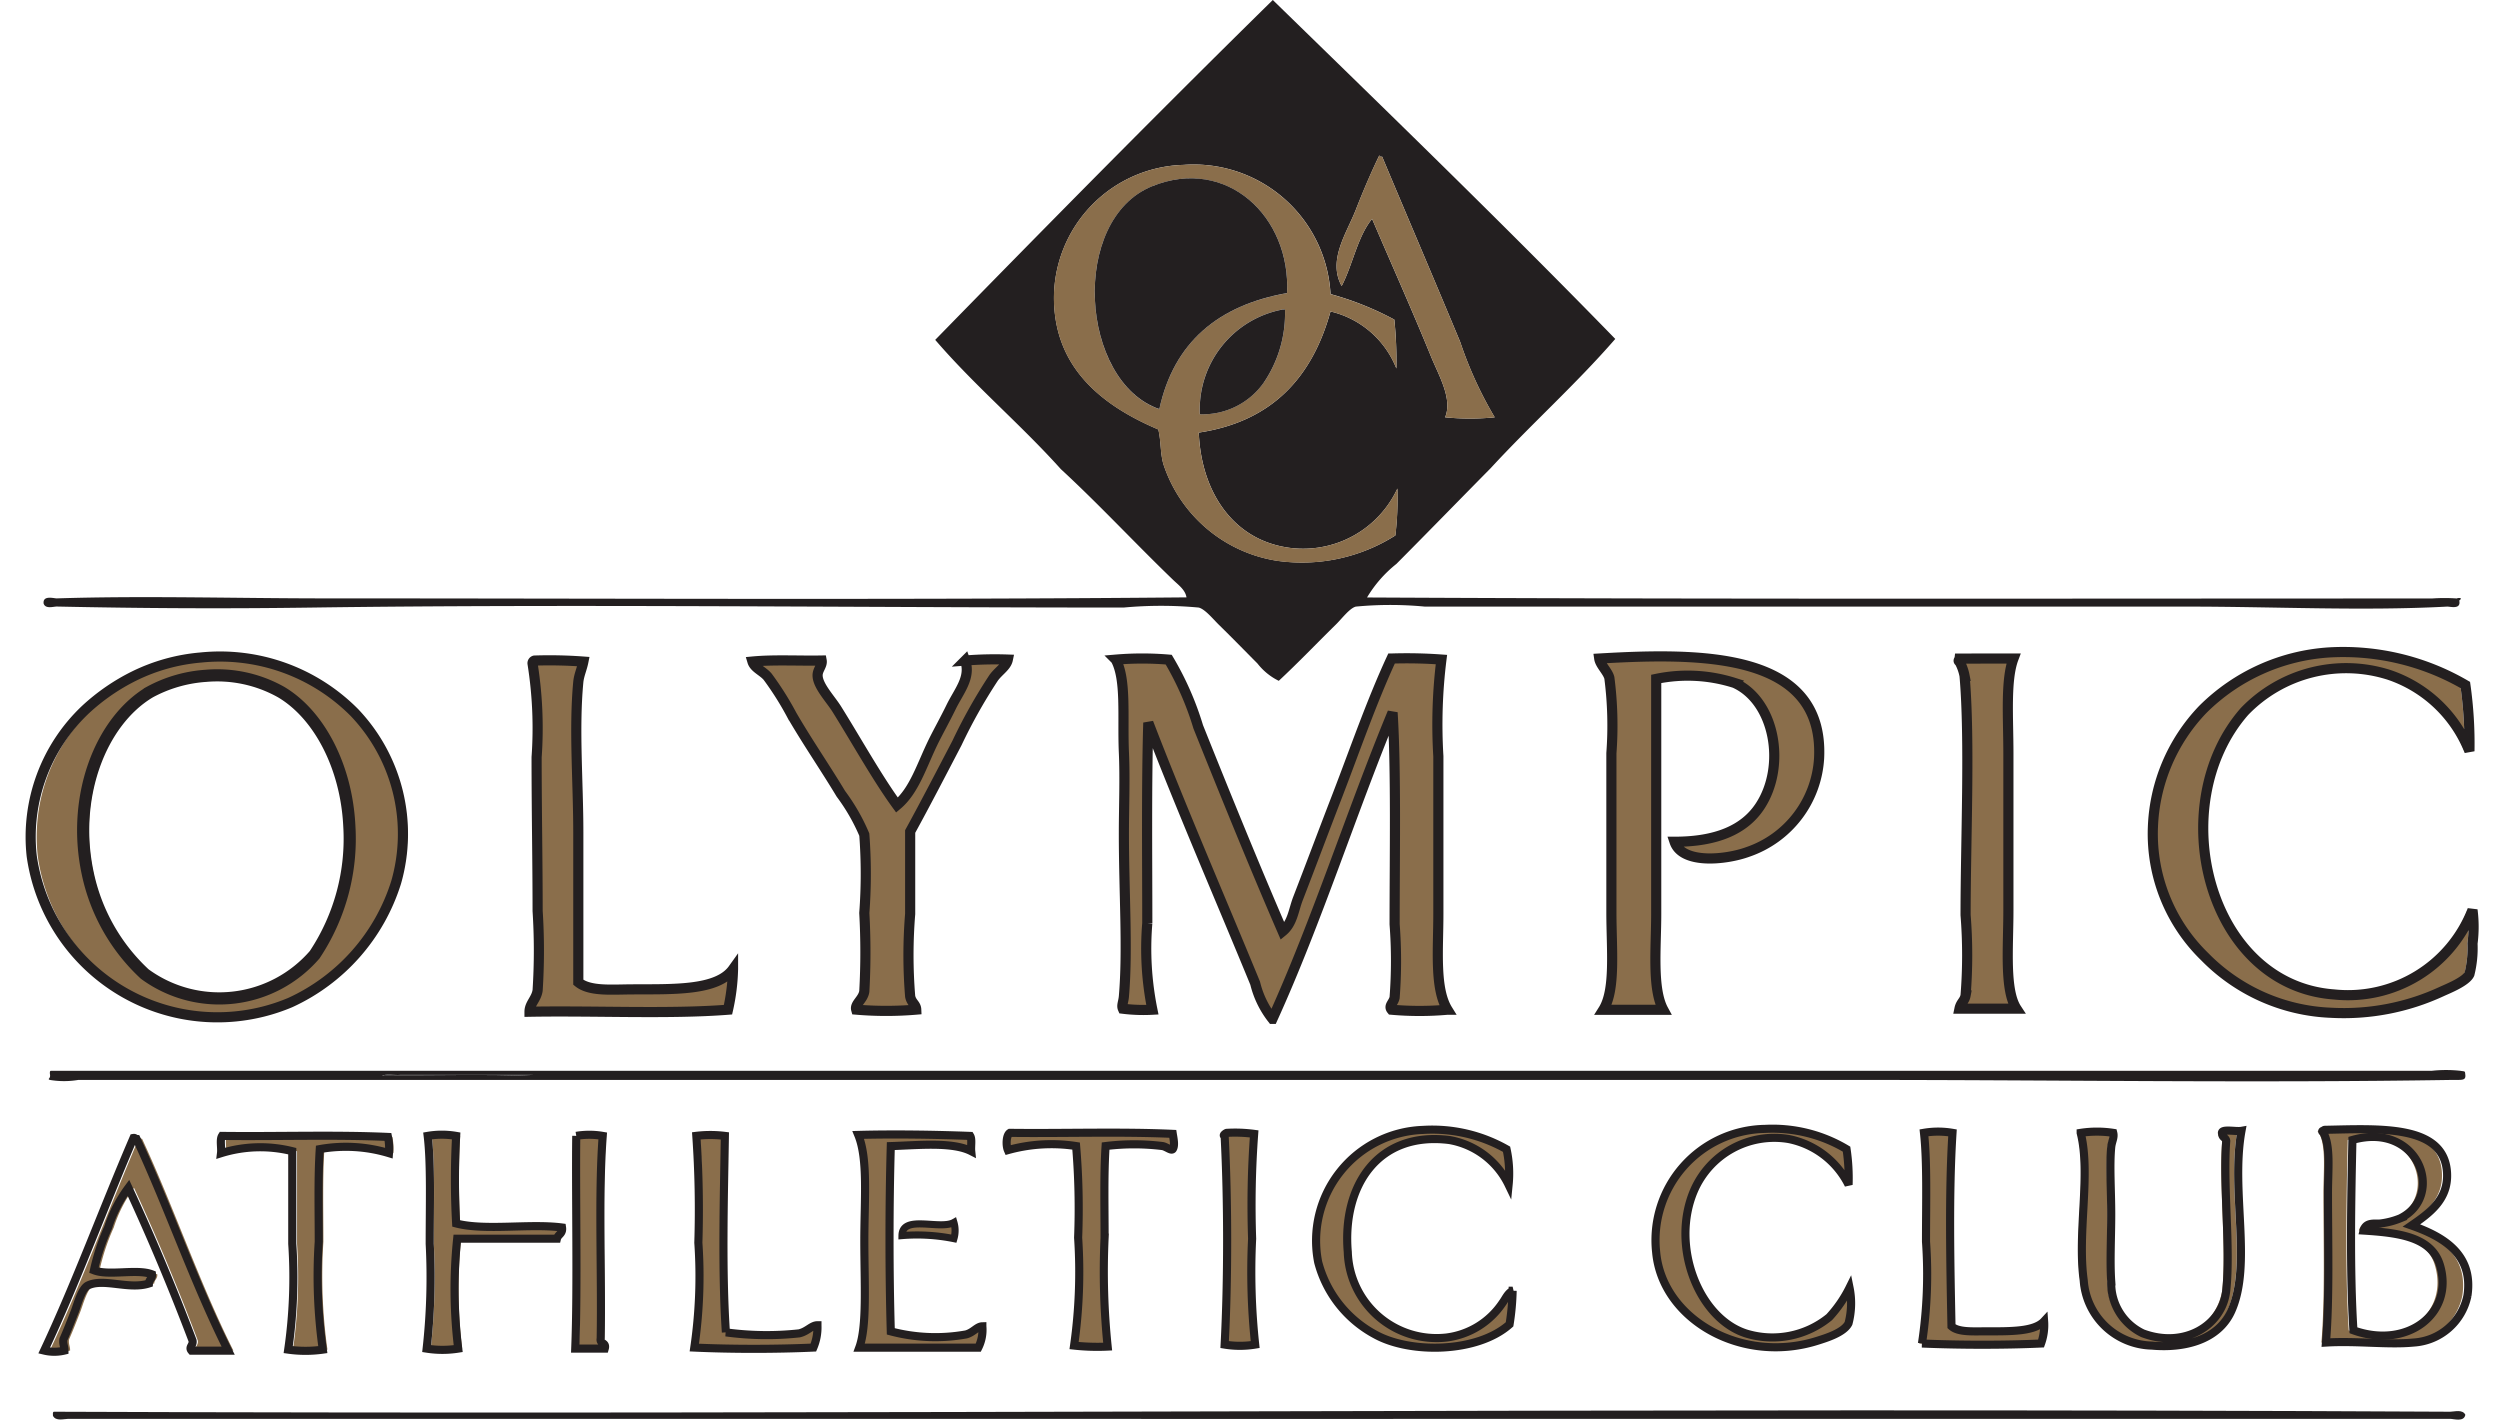 <svg xmlns="http://www.w3.org/2000/svg" xmlns:xlink="http://www.w3.org/1999/xlink" id="Group_442" data-name="Group 442" width="123.269" height="70" viewBox="0 0 123.269 70"><defs><clipPath id="clip-path"><rect id="Rectangle_22" data-name="Rectangle 22" width="119.898" height="70" fill="none"></rect></clipPath><clipPath id="clip-path-2"><rect id="Rectangle_23" data-name="Rectangle 23" width="123.269" height="70" fill="none"></rect></clipPath></defs><g id="Group_439" data-name="Group 439" transform="translate(1.817)"><g id="Group_438" data-name="Group 438" clip-path="url(#clip-path)"><path id="Path_5" data-name="Path 5" d="M142.595,51.151a6.486,6.486,0,0,1,0,1.656,5.29,5.29,0,0,1-.15,1.506c-.167.364-1.057.719-1.349.853a11.378,11.378,0,0,1-5.445,1.054,9.158,9.158,0,0,1-6.195-2.76,8.465,8.465,0,0,1-2.548-6.374,8.871,8.871,0,0,1,2.448-5.822,9.636,9.636,0,0,1,6.195-2.811,11.871,11.871,0,0,1,6.694,1.606,20.705,20.705,0,0,1,.2,3.262,6.472,6.472,0,0,0-3.947-3.764,6.9,6.9,0,0,0-7.094,1.807c-4,4.588-1.823,13.5,4.4,13.952a6.553,6.553,0,0,0,6.794-4.166" transform="translate(-22.751 -6.283)" fill="#8a6e4b"></path><path id="Path_6" data-name="Path 6" d="M121.678,63.312c.029.3-.179.243-.7.251-9.729.155-19.488,0-29.026,0H3.977a4.235,4.235,0,0,1-1.4,0c-.154-.063.062-.042,0-.3,0-.071-.008-.142.05-.151h117.4a6.49,6.49,0,0,1,1.4,0c.254.042.229,0,.25.2m-95.22,0H19.864c-.283.033-.7-.067-.9.05,2.481-.033,5.1.067,7.494-.05" transform="translate(-1.935 -10.314)" fill="#231f20"></path><path id="Path_7" data-name="Path 7" d="M141.27,71.312c1.507.531,3.06,1.393,2.748,3.463a2.884,2.884,0,0,1-2.648,2.309c-1.253.121-2.793-.092-4.3,0,.179-2.179.1-4.914.1-7.378,0-1.138.146-2.355-.25-3.011-.058-.008-.029-.05,0-.05s.05-.05.1-.05c2.719-.054,5.9-.272,5.995,2.158.05,1.3-.891,1.966-1.749,2.56m-2.848,5.169c2.639.954,4.958-.832,4.246-3.212-.416-1.4-2.032-1.6-3.747-1.706.108-.456.62-.314.849-.351a3.806,3.806,0,0,0,.949-.251c2.231-1.1.908-4.8-2.348-3.864-.062,2.882-.133,6.441.05,9.385" transform="translate(-24.424 -10.886)" fill="#8a6e4b"></path><path id="Path_8" data-name="Path 8" d="M121.229,29.51c-.079-.013.35-.084.1.1.1.464-.45.293-.6.3-4.142.222-8.534,0-12.789,0H70.322a17.992,17.992,0,0,0-3.4,0c-.312.079-.7.611-1,.9-.953.937-1.865,1.89-2.8,2.76a3.008,3.008,0,0,1-1.049-.853c-.641-.644-1.17-1.192-1.9-1.907-.3-.293-.683-.774-1-.853a20.142,20.142,0,0,0-3.7,0c-13.231,0-27.41-.176-39.966,0-4.459.063-8.48.038-12.639-.05-.171,0-.562.134-.649-.151-.046-.422.516-.247.649-.251,4.313-.138,8.9,0,13.289,0,14.092,0,28.534.079,42.414-.05-.054-.368-.4-.615-.649-.853-1.819-1.748-3.659-3.731-5.545-5.47-1.982-2.208-4.259-4.12-6.195-6.374C51.684,11.125,57.212,5.516,62.828,0,68.5,5.529,74.19,11.037,79.714,16.712c-1.94,2.233-4.142,4.2-6.145,6.374-1.549,1.568-3.077,3.141-4.646,4.718a6.125,6.125,0,0,0-1.449,1.656c17.294.092,35.033.05,52.506.05a8.889,8.889,0,0,1,1.249,0m-47.46-8.933a19.252,19.252,0,0,1-1.7-3.714c-1.266-3.049-2.6-6.161-3.847-9.134h-.1c0-.029-.008-.059-.05-.05-.346.715-.745,1.627-1.149,2.66-.458,1.171-1.4,2.493-.7,3.764.55-1.054.779-2.43,1.5-3.312.912,2.137,1.973,4.5,2.9,6.775.383.941,1.082,2.112.7,3.011a12.277,12.277,0,0,0,2.448,0m-4.9,5.822a15.391,15.391,0,0,0,.1-2.309,5.122,5.122,0,0,1-6.245,2.71c-2.123-.694-3.435-2.785-3.547-5.47,3.605-.544,5.591-2.714,6.495-5.972a4.632,4.632,0,0,1,3.247,2.811,19.448,19.448,0,0,0-.1-2.409A15.043,15.043,0,0,0,65.676,14.5,6.758,6.758,0,0,0,58.432,8.13,6.578,6.578,0,0,0,52.037,14.7c.017,3.475,2.427,5.32,5.146,6.474.142.573.087,1.129.25,1.706a7.044,7.044,0,0,0,5.6,4.768A8.6,8.6,0,0,0,68.873,26.4" transform="translate(-1.886 0)" fill="#231f20"></path><path id="Path_9" data-name="Path 9" d="M121.719,83.357c-.067.368-.558.2-.749.2-39.034.008-77.7,0-116.5,0H3.519c-.2,0-.608.134-.749-.151,0-.079-.025-.192.05-.2,39.284.159,78.784-.213,118.15,0,.2,0,.612-.134.749.151" transform="translate(-1.976 -13.597)" fill="#231f20"></path><path id="Path_10" data-name="Path 10" d="M129.594,66.808c-.108-.28.666-.1.949-.151-.537,2.969.537,6.566-.5,8.883-.641,1.43-2.3,1.849-3.9,1.706a3.443,3.443,0,0,1-3.347-3.212c-.325-2.342.358-5.257-.15-7.277a5.253,5.253,0,0,1,1.6,0c.058.234-.071.422-.1.7-.087.916,0,2.129,0,3.312,0,1.15-.067,2.338,0,3.312a2.739,2.739,0,0,0,1.549,2.56,2.876,2.876,0,0,0,4.1-2.108c.225-2.116-.171-5.224,0-7.378-.017-.167-.2-.163-.2-.351" transform="translate(-22.041 -10.899)" fill="#8a6e4b"></path><path id="Path_11" data-name="Path 11" d="M119.285,76.053a2.688,2.688,0,0,1-.15,1.1c-1.84.084-4,.079-5.845,0a22.872,22.872,0,0,0,.2-5.019c0-1.987.058-3.919-.1-5.37a4.134,4.134,0,0,1,1.4,0c-.187,2.974-.108,6.483-.05,9.536.329.3,1.032.251,1.7.251,1.195,0,2.369.021,2.848-.5" transform="translate(-20.474 -10.91)" fill="#8a6e4b"></path><path id="Path_12" data-name="Path 12" d="M118.3,56.085h-2.8c.062-.305.246-.368.3-.652a25.139,25.139,0,0,0,0-3.965c0-3.639.225-8.586-.05-11.794a2.43,2.43,0,0,0-.25-.7c-.087-.038-.008-.092,0-.151h2.648c-.4,1.066-.25,2.911-.25,4.667v7.779c0,1.786-.2,3.9.4,4.818" transform="translate(-20.837 -6.349)" fill="#8a6e4b"></path><path id="Path_13" data-name="Path 13" d="M107.117,74.366a3.9,3.9,0,0,1-.05,1.757c-.229.468-1.149.74-1.5.853-3.709,1.2-7.644-1.029-7.943-4.366a5.48,5.48,0,0,1,5.345-6.073,7.054,7.054,0,0,1,4,1,9.789,9.789,0,0,1,.1,1.757,4.2,4.2,0,0,0-2.948-2.258,4.29,4.29,0,0,0-4.646,2.56c-1.149,2.723.225,6.265,2.548,7.026a4.389,4.389,0,0,0,4.1-.8,6.208,6.208,0,0,0,1-1.455" transform="translate(-17.848 -10.878)" fill="#8a6e4b"></path><path id="Path_14" data-name="Path 14" d="M94.27,38.8c4.95-.289,11.053-.347,10.791,4.918a5.2,5.2,0,0,1-3.5,4.617c-1.057.389-3.222.627-3.6-.5,2.027,0,3.422-.573,4.2-1.757,1.291-1.978.741-5.174-1.249-6.073a7.548,7.548,0,0,0-3.847-.2V51.4c0,1.652-.212,3.676.35,4.718H94.47c.616-.987.4-2.965.4-4.818V43.467a18.459,18.459,0,0,0-.1-3.714c-.079-.318-.454-.644-.5-.954" transform="translate(-17.291 -6.328)" fill="#8a6e4b"></path><path id="Path_15" data-name="Path 15" d="M87.23,74.525a11.992,11.992,0,0,1-.15,1.656c-1.586,1.414-4.879,1.46-6.594.5a5.673,5.673,0,0,1-2.8-3.563A5.461,5.461,0,0,1,82.834,66.6a7.356,7.356,0,0,1,4.1.954,5.633,5.633,0,0,1,.1,1.757,3.984,3.984,0,0,0-2.9-2.208c-3.51-.448-5.275,2.25-5,5.521a4.367,4.367,0,0,0,4.846,4.216,3.883,3.883,0,0,0,2.748-1.706c.15-.2.25-.473.5-.6" transform="translate(-14.498 -10.887)" fill="#8a6e4b"></path><path id="Path_16" data-name="Path 16" d="M84.884,18.364a19.252,19.252,0,0,0,1.7,3.714,12.277,12.277,0,0,1-2.448,0c.383-.9-.316-2.07-.7-3.011-.924-2.275-1.986-4.638-2.9-6.775-.72.882-.949,2.258-1.5,3.312-.7-1.271.241-2.593.7-3.764.4-1.033.8-1.945,1.149-2.66.042-.008.046.021.05.05h.1c1.245,2.974,2.581,6.085,3.847,9.134" transform="translate(-14.699 -1.501)" fill="#8a6e4b"></path><path id="Path_17" data-name="Path 17" d="M81.607,43.636v7.779c0,1.769-.192,3.676.45,4.718a15.459,15.459,0,0,1-2.748,0c-.154-.192.1-.335.15-.6a23.757,23.757,0,0,0,0-3.614c0-3.392.079-7.549-.1-10.439-2.04,4.96-3.714,10.288-5.9,15.106a4.624,4.624,0,0,1-.849-1.757c-1.7-4.157-3.6-8.54-5.246-12.848-.092,3.1-.05,6.6-.05,9.887a15.2,15.2,0,0,0,.25,4.266,8.1,8.1,0,0,1-1.449-.05c-.071-.163.025-.318.05-.6.2-2.317,0-5.1,0-8.03,0-1.317.058-2.714,0-4.015-.075-1.748.129-3.588-.4-4.567a15.4,15.4,0,0,1,2.6,0,14.924,14.924,0,0,1,1.449,3.312c1.316,3.3,2.727,6.8,4.147,10.088.479-.393.537-1.05.749-1.606.624-1.619,1.286-3.4,1.948-5.119.874-2.284,1.665-4.592,2.648-6.725a23.418,23.418,0,0,1,2.448.05,26.059,26.059,0,0,0-.15,4.768" transform="translate(-12.521 -6.347)" fill="#8a6e4b"></path><path id="Path_18" data-name="Path 18" d="M78.986,25.676a15.389,15.389,0,0,1-.1,2.309,8.6,8.6,0,0,1-5.845,1.255,7.044,7.044,0,0,1-5.6-4.768c-.162-.577-.108-1.133-.25-1.706-2.719-1.154-5.129-3-5.146-6.474a6.578,6.578,0,0,1,6.395-6.575,6.758,6.758,0,0,1,7.244,6.374,15.043,15.043,0,0,1,3.147,1.255,19.445,19.445,0,0,1,.1,2.409,4.632,4.632,0,0,0-3.247-2.811c-.9,3.258-2.889,5.429-6.495,5.972.112,2.685,1.424,4.776,3.547,5.47a5.122,5.122,0,0,0,6.245-2.71M73.54,16.04c.2-3.764-2.973-6.754-6.644-5.27-4.08,1.648-3.572,9.636.35,10.991.716-3.3,2.9-5.115,6.295-5.721m-1.149,4.417a6.077,6.077,0,0,0,1.049-3.614h-.1a5.012,5.012,0,0,0-4.1,5.169,3.687,3.687,0,0,0,3.147-1.556" transform="translate(-11.898 -1.586)" fill="#8a6e4b"></path><path id="Path_19" data-name="Path 19" d="M67.3,10.9c3.672-1.485,6.84,1.506,6.644,5.27-3.393.606-5.579,2.426-6.295,5.721-3.922-1.355-4.43-9.343-.35-10.991" transform="translate(-12.302 -1.72)" fill="#231f20"></path><path id="Path_20" data-name="Path 20" d="M74.886,18.24a6.077,6.077,0,0,1-1.049,3.614,3.687,3.687,0,0,1-3.147,1.556,5.012,5.012,0,0,1,4.1-5.169Z" transform="translate(-13.344 -2.983)" fill="#231f20"></path><path id="Path_21" data-name="Path 21" d="M73.63,66.829A48.451,48.451,0,0,0,73.53,72a33.846,33.846,0,0,0,.15,5.22,4.621,4.621,0,0,1-1.5,0c.167-3.2.162-7.085,0-10.288-.121-.017.054-.138.1-.151a7.008,7.008,0,0,1,1.349.05" transform="translate(-13.587 -10.92)" fill="#8a6e4b"></path><path id="Path_22" data-name="Path 22" d="M67.491,66.829c.029.192.121.581,0,.753-.079.092-.3-.113-.5-.151a11.38,11.38,0,0,0-2.8,0c-.092,1.414-.05,2.957-.05,4.517a36.376,36.376,0,0,0,.15,5.37,10.529,10.529,0,0,1-1.649-.05,25.93,25.93,0,0,0,.2-5.32,36.99,36.99,0,0,0-.1-4.517,7.921,7.921,0,0,0-3.347.2c-.1-.23-.083-.74.1-.853,2.648.033,5.429-.067,7.993.05" transform="translate(-11.444 -10.92)" fill="#8a6e4b"></path><path id="Path_23" data-name="Path 23" d="M54.791,38.929a18.056,18.056,0,0,1,2.1-.05c-.071.343-.445.552-.7.9a26.273,26.273,0,0,0-1.8,3.212c-.762,1.464-1.532,2.961-2.3,4.366v4.065a24.955,24.955,0,0,0,0,4.065c.062.326.287.385.3.652a17.342,17.342,0,0,1-2.948,0c-.079-.28.341-.5.4-.9a34.925,34.925,0,0,0,0-3.864,25.882,25.882,0,0,0,0-3.864A9.683,9.683,0,0,0,48.7,45.5c-.833-1.384-1.611-2.509-2.4-3.864a15.124,15.124,0,0,0-1.2-1.907c-.233-.284-.654-.431-.749-.753,1.053-.1,2.269-.029,3.4-.05.046.247-.212.456-.2.753.017.51.637,1.15.949,1.656.962,1.547,1.982,3.388,2.948,4.718.858-.719,1.216-1.974,1.8-3.162.241-.489.566-1.075.849-1.656.383-.795.991-1.468.7-2.309" transform="translate(-8.936 -6.357)" fill="#8a6e4b"></path><path id="Path_24" data-name="Path 24" d="M56.685,76.331a1.97,1.97,0,0,1-.2,1.054H50.64c.391-1.062.25-3.174.25-5.27,0-2.016.192-4.023-.3-5.22,1.711-.046,3.734-.017,5.5.05.1.163.025.506.05.753-.916-.473-2.606-.293-3.947-.251-.083,2.928-.083,6.207,0,9.134a8.51,8.51,0,0,0,3.7.151c.362-.1.533-.393.8-.4" transform="translate(-9.98 -10.936)" fill="#8a6e4b"></path><path id="Path_25" data-name="Path 25" d="M55.718,72.06a1.424,1.424,0,0,1,0,.8,9.107,9.107,0,0,0-2.548-.151c.012-1.058,1.869-.263,2.548-.652" transform="translate(-10.412 -11.785)" fill="#8a6e4b"></path><path id="Path_26" data-name="Path 26" d="M46.975,76.286a2.566,2.566,0,0,1-.2,1.1c-1.832.084-4.013.084-5.845,0a24.3,24.3,0,0,0,.2-5.169c0-1.97.062-3.915-.1-5.27a5.8,5.8,0,0,1,1.4,0c-.05,3.1-.15,6.671.05,9.686a14.748,14.748,0,0,0,3.6.05c.4-.092.608-.4.9-.4" transform="translate(-8.363 -10.942)" fill="#8a6e4b"></path><path id="Path_27" data-name="Path 27" d="M41.2,54.145a10.131,10.131,0,0,1-.25,2.008c-2.877.226-6.54.042-9.742.1,0-.393.337-.623.4-1.054a30.668,30.668,0,0,0,0-3.915c0-2.38-.05-4.931-.05-7.578a20.391,20.391,0,0,0-.2-4.617.134.134,0,0,1,.1-.151,22.465,22.465,0,0,1,2.4.05c-.071.36-.216.661-.25,1-.221,2.346,0,4.914,0,7.428V54.8c.562.46,1.636.355,2.648.351,1.978-.013,4.176.084,4.946-1" transform="translate(-6.736 -6.367)" fill="#8a6e4b"></path><path id="Path_28" data-name="Path 28" d="M35.159,76.936c-.058.293.291.176.2.5H33.91c.121-3.1.012-7.415.05-10.489a3.869,3.869,0,0,1,1.3,0c-.221,2.953-.042,6.7-.1,9.987" transform="translate(-7.188 -10.94)" fill="#8a6e4b"></path><path id="Path_29" data-name="Path 29" d="M31.794,71.465c.046.314-.2.339-.25.552h-4.9a24.237,24.237,0,0,0,.05,5.42,4.932,4.932,0,0,1-1.549,0,32.158,32.158,0,0,0,.15-5.169c0-1.966.062-3.961-.1-5.32a4.134,4.134,0,0,1,1.4,0,39.253,39.253,0,0,0,0,4.316c1.428.372,3.605-.008,5.2.2" transform="translate(-5.722 -10.939)" fill="#8a6e4b"></path><path id="Path_30" data-name="Path 30" d="M26.017,63.358h3.747c-2.4.117-5.012.017-7.494.05.2-.117.616-.017.9-.05h2.848Z" transform="translate(-5.24 -10.36)" fill="#231f20"></path><path id="Path_31" data-name="Path 31" d="M17.7,41.463a8.7,8.7,0,0,1,2.048,8.381,9.684,9.684,0,0,1-5.2,5.922A9.2,9.2,0,0,1,1.861,48.539a8.66,8.66,0,0,1,2.648-7.227,10.1,10.1,0,0,1,2.4-1.656,9.116,9.116,0,0,1,3.247-.9,9.267,9.267,0,0,1,7.544,2.71M15.749,53.408a10.357,10.357,0,0,0,1.7-6.374c-.146-2.9-1.478-5.462-3.347-6.575a6.38,6.38,0,0,0-3.7-.8,6.679,6.679,0,0,0-2.748.8c-2.431,1.455-3.847,5.186-3.047,8.933a9.427,9.427,0,0,0,2.8,4.969,6.167,6.167,0,0,0,8.343-.954" transform="translate(-1.817 -6.332)" fill="#8a6e4b"></path><path id="Path_32" data-name="Path 32" d="M21.221,67.009a2.878,2.878,0,0,1,.05.8,7.276,7.276,0,0,0-3.4-.2c-.092,1.43-.05,2.982-.05,4.567a26.047,26.047,0,0,0,.2,5.32,6.081,6.081,0,0,1-1.7,0,25.064,25.064,0,0,0,.2-5.22V67.711a6.459,6.459,0,0,0-3.5.1c.033-.268-.067-.669.05-.853,2.7.033,5.529-.067,8.143.05" transform="translate(-3.692 -10.949)" fill="#8a6e4b"></path><path id="Path_33" data-name="Path 33" d="M11.632,77.569h-1.8c-.15-.176.1-.268.05-.5Q8.423,73.19,6.737,69.539a6.711,6.711,0,0,0-1,1.957,10.784,10.784,0,0,0-.7,2.108c.729.289,2.119-.088,2.848.2.021.217-.142.259-.15.452-.978.318-2.231-.28-3,.1-.312.155-.52.979-.649,1.3-.2.51-.362.933-.55,1.355-.037.238.058.347.05.552a2.124,2.124,0,0,1-1,0c1.586-3.375,2.91-7.014,4.4-10.489.079-.013.087.046.15.05,1.578,3.4,2.835,7.122,4.5,10.439" transform="translate(-1.946 -10.97)" fill="#8a6e4b"></path></g></g><g id="Group_441" data-name="Group 441"><g id="Group_440" data-name="Group 440" clip-path="url(#clip-path-2)"><path id="Path_34" data-name="Path 34" d="M56.947,38.879c-.071.343-.448.552-.7.9a26.24,26.24,0,0,0-1.807,3.212c-.765,1.464-1.539,2.961-2.309,4.366v4.065a24.841,24.841,0,0,0,0,4.065c.063.326.289.385.3.652a17.5,17.5,0,0,1-2.961,0c-.079-.28.343-.5.4-.9a34.766,34.766,0,0,0,0-3.864,25.764,25.764,0,0,0,0-3.864A9.673,9.673,0,0,0,48.716,45.5c-.836-1.384-1.619-2.509-2.409-3.864a15.115,15.115,0,0,0-1.2-1.907c-.234-.284-.657-.431-.753-.753,1.058-.1,2.279-.029,3.413-.05.046.247-.213.456-.2.753.017.51.64,1.15.954,1.656.966,1.547,1.991,3.388,2.961,4.718.862-.719,1.221-1.974,1.807-3.162.243-.489.569-1.075.853-1.656.385-.795,1-1.468.7-2.309A18.222,18.222,0,0,1,56.947,38.879Z" transform="translate(-7.253 -6.357)" fill="none" stroke="#231f20" stroke-width="0.5"></path><path id="Path_35" data-name="Path 35" d="M141.29,71.312c1.514.531,3.074,1.393,2.76,3.463a2.893,2.893,0,0,1-2.66,2.309c-1.259.121-2.806-.092-4.316,0,.18-2.179.1-4.914.1-7.378,0-1.138.146-2.355-.251-3.011-.059-.008-.029-.05,0-.05s.05-.05.1-.05c2.731-.054,5.926-.272,6.023,2.158C143.1,70.049,142.151,70.718,141.29,71.312Z" transform="translate(-22.387 -10.886)" fill="none" stroke="#231f20" stroke-width="0.4"></path><path id="Path_36" data-name="Path 36" d="M10.192,38.753a9.333,9.333,0,0,1,7.578,2.71,8.673,8.673,0,0,1,2.058,8.381,9.7,9.7,0,0,1-5.22,5.922A9.245,9.245,0,0,1,1.861,48.539a8.639,8.639,0,0,1,2.66-7.227A10.149,10.149,0,0,1,6.93,39.656,9.191,9.191,0,0,1,10.192,38.753Z" transform="translate(-0.297 -6.332)" fill="none" stroke="#231f20" stroke-width="0.5"></path><path id="Path_37" data-name="Path 37" d="M55.73,72.06a1.418,1.418,0,0,1,0,.8,9.19,9.19,0,0,0-2.56-.151C53.183,71.654,55.048,72.449,55.73,72.06Z" transform="translate(-8.695 -11.785)" fill="none" stroke="#231f20" stroke-width="0.35"></path><path id="Path_38" data-name="Path 38" d="M139.209,71.637c1.723.109,3.346.309,3.764,1.706.715,2.38-1.614,4.166-4.266,3.212-.184-2.944-.113-6.5-.05-9.385,3.271-.933,4.6,2.76,2.359,3.864a3.837,3.837,0,0,1-.954.251C139.832,71.324,139.318,71.182,139.209,71.637Z" transform="translate(-22.665 -10.961)" fill="none" stroke="#231f20" stroke-width="0.4"></path><path id="Path_39" data-name="Path 39" d="M7.007,67.08c.079-.013.088.046.151.05,1.585,3.4,2.848,7.122,4.517,10.439H9.867c-.151-.176.1-.268.05-.5Q8.449,73.19,6.756,69.539a6.7,6.7,0,0,0-1,1.957,10.749,10.749,0,0,0-.7,2.108c.732.289,2.129-.088,2.861.2.021.217-.142.259-.151.452-.983.318-2.242-.28-3.011.1-.314.155-.523.979-.652,1.3-.2.51-.364.933-.552,1.355-.038.238.059.347.05.552a2.143,2.143,0,0,1-1,0C4.183,74.194,5.513,70.555,7.007,67.08Z" transform="translate(-0.424 -10.97)" fill="none" stroke="#231f20" stroke-width="0.4"></path><path id="Path_40" data-name="Path 40" d="M21.259,67.009a2.865,2.865,0,0,1,.05.8,7.342,7.342,0,0,0-3.413-.2c-.092,1.43-.05,2.982-.05,4.567a25.929,25.929,0,0,0,.2,5.32,6.137,6.137,0,0,1-1.706,0,24.95,24.95,0,0,0,.2-5.22V67.711a6.517,6.517,0,0,0-3.513.1c.033-.268-.067-.669.05-.853C15.789,66.992,18.633,66.891,21.259,67.009Z" transform="translate(-2.129 -10.949)" fill="none" stroke="#231f20" stroke-width="0.4"></path><path id="Path_41" data-name="Path 41" d="M42.436,66.951c-.05,3.1-.151,6.671.05,9.686a14.883,14.883,0,0,0,3.614.05c.406-.092.611-.4.9-.4a2.556,2.556,0,0,1-.2,1.1c-1.84.084-4.032.084-5.872,0a24.188,24.188,0,0,0,.2-5.169,52.609,52.609,0,0,0-.1-5.27A5.85,5.85,0,0,1,42.436,66.951Z" transform="translate(-6.694 -10.942)" fill="none" stroke="#231f20" stroke-width="0.4"></path><path id="Path_42" data-name="Path 42" d="M35.265,66.949c-.222,2.953-.042,6.7-.1,9.987-.059.293.293.176.2.5H33.91c.121-3.1.013-7.415.05-10.489A3.9,3.9,0,0,1,35.265,66.949Z" transform="translate(-5.546 -10.94)" fill="none" stroke="#231f20" stroke-width="0.4"></path><path id="Path_43" data-name="Path 43" d="M26.605,66.948a39.072,39.072,0,0,0,0,4.316c1.435.372,3.622-.008,5.22.2.046.314-.2.339-.251.552H26.656a24.127,24.127,0,0,0,.05,5.42,4.978,4.978,0,0,1-1.556,0,32.011,32.011,0,0,0,.151-5.169c0-1.966.063-3.961-.1-5.32A4.171,4.171,0,0,1,26.605,66.948Z" transform="translate(-4.113 -10.939)" fill="none" stroke="#231f20" stroke-width="0.4"></path><path id="Path_44" data-name="Path 44" d="M56.111,66.946c.1.163.025.506.05.753-.92-.473-2.618-.293-3.965-.251-.084,2.928-.084,6.207,0,9.134a8.587,8.587,0,0,0,3.714.151c.364-.1.535-.393.8-.4a1.962,1.962,0,0,1-.2,1.054H50.64c.393-1.062.251-3.174.251-5.27,0-2.016.192-4.023-.3-5.22C52.309,66.85,54.342,66.879,56.111,66.946Z" transform="translate(-8.273 -10.936)" fill="none" stroke="#231f20" stroke-width="0.4"></path><path id="Path_45" data-name="Path 45" d="M73.637,66.829a48.229,48.229,0,0,0-.1,5.169,33.691,33.691,0,0,0,.151,5.22,4.663,4.663,0,0,1-1.506,0c.167-3.2.163-7.085,0-10.288-.121-.017.054-.138.1-.151A7.073,7.073,0,0,1,73.637,66.829Z" transform="translate(-11.798 -10.92)" fill="none" stroke="#231f20" stroke-width="0.4"></path><path id="Path_46" data-name="Path 46" d="M59.5,66.778c2.66.033,5.454-.067,8.03.05.029.192.121.581,0,.753-.079.092-.305-.113-.5-.151a11.484,11.484,0,0,0-2.811,0c-.092,1.414-.05,2.957-.05,4.517a36.211,36.211,0,0,0,.151,5.37,10.626,10.626,0,0,1-1.656-.05,25.812,25.812,0,0,0,.2-5.32,36.821,36.821,0,0,0-.1-4.517,7.992,7.992,0,0,0-3.363.2C59.3,67.4,59.315,66.891,59.5,66.778Z" transform="translate(-9.704 -10.92)" fill="none" stroke="#231f20" stroke-width="0.4"></path><path id="Path_47" data-name="Path 47" d="M114.8,66.768c-.188,2.974-.109,6.483-.05,9.536.33.3,1.037.251,1.706.251,1.2,0,2.38.021,2.861-.5a2.676,2.676,0,0,1-.151,1.1c-1.849.084-4.023.079-5.872,0a22.768,22.768,0,0,0,.2-5.019c0-1.987.059-3.919-.1-5.37A4.172,4.172,0,0,1,114.8,66.768Z" transform="translate(-18.527 -10.91)" fill="none" stroke="#231f20" stroke-width="0.4"></path><path id="Path_48" data-name="Path 48" d="M130.58,66.658c-.54,2.969.54,6.566-.5,8.883-.644,1.43-2.313,1.849-3.915,1.706a3.452,3.452,0,0,1-3.363-3.212c-.326-2.342.36-5.257-.151-7.277a5.3,5.3,0,0,1,1.606,0c.059.234-.071.422-.1.7-.088.916,0,2.129,0,3.312,0,1.15-.067,2.338,0,3.312a2.738,2.738,0,0,0,1.556,2.56c2.045.765,3.931-.385,4.115-2.108.226-2.116-.171-5.224,0-7.378-.017-.167-.2-.163-.2-.351C129.517,66.528,130.3,66.708,130.58,66.658Z" transform="translate(-20.058 -10.899)" fill="none" stroke="#231f20" stroke-width="0.4"></path><path id="Path_49" data-name="Path 49" d="M87.074,69.306A4,4,0,0,0,84.163,67.1c-3.526-.448-5.3,2.25-5.019,5.521a4.38,4.38,0,0,0,4.868,4.216,3.9,3.9,0,0,0,2.76-1.706c.151-.2.251-.473.5-.6a11.939,11.939,0,0,1-.151,1.656c-1.593,1.414-4.9,1.46-6.625.5a5.677,5.677,0,0,1-2.811-3.563A5.467,5.467,0,0,1,82.858,66.6a7.417,7.417,0,0,1,4.115.954A5.607,5.607,0,0,1,87.074,69.306Z" transform="translate(-12.688 -10.887)" fill="none" stroke="#231f20" stroke-width="0.4"></path><path id="Path_50" data-name="Path 50" d="M107.01,67.54a9.745,9.745,0,0,1,.1,1.757,4.216,4.216,0,0,0-2.961-2.258,4.313,4.313,0,0,0-4.667,2.56c-1.154,2.723.226,6.265,2.56,7.026a4.425,4.425,0,0,0,4.115-.8,6.207,6.207,0,0,0,1-1.455,3.883,3.883,0,0,1-.05,1.757c-.23.468-1.154.74-1.506.853-3.726,1.2-7.679-1.029-7.98-4.366a5.49,5.49,0,0,1,5.37-6.073A7.111,7.111,0,0,1,107.01,67.54Z" transform="translate(-15.961 -10.878)" fill="none" stroke="#231f20" stroke-width="0.4"></path><path id="Path_51" data-name="Path 51" d="M10.948,39.835a6.434,6.434,0,0,1,3.714.8c1.878,1.112,3.216,3.676,3.363,6.575a10.322,10.322,0,0,1-1.706,6.374,6.215,6.215,0,0,1-8.381.954,9.416,9.416,0,0,1-2.811-4.969c-.8-3.747.619-7.478,3.061-8.933A6.732,6.732,0,0,1,10.948,39.835Z" transform="translate(-0.802 -6.511)" fill="none" stroke="#231f20" stroke-width="0.6"></path><path id="Path_52" data-name="Path 52" d="M31.461,38.938a22.672,22.672,0,0,1,2.409.05c-.071.36-.217.661-.251,1-.222,2.346,0,4.914,0,7.428V54.8c.565.46,1.644.355,2.66.351,1.987-.013,4.195.084,4.969-1A10.087,10.087,0,0,1,41,56.153c-2.89.226-6.57.042-9.787.1,0-.393.339-.623.4-1.054a30.527,30.527,0,0,0,0-3.915c0-2.38-.05-4.931-.05-7.578a20.3,20.3,0,0,0-.2-4.617A.135.135,0,0,1,31.461,38.938Z" transform="translate(-5.104 -6.367)" fill="none" stroke="#231f20" stroke-width="0.5"></path><path id="Path_53" data-name="Path 53" d="M118.162,38.82c-.4,1.066-.251,2.911-.251,4.667v7.779c0,1.786-.2,3.9.4,4.818H115.5c.063-.305.247-.368.3-.652a25.025,25.025,0,0,0,0-3.965c0-3.639.226-8.586-.05-11.794a2.422,2.422,0,0,0-.251-.7c-.088-.038-.008-.092,0-.151Z" transform="translate(-18.882 -6.349)" fill="none" stroke="#231f20" stroke-width="0.5"></path><path id="Path_54" data-name="Path 54" d="M74,52.268c.481-.393.54-1.05.753-1.606.627-1.619,1.292-3.4,1.957-5.119.878-2.284,1.673-4.592,2.66-6.725a23.633,23.633,0,0,1,2.459.05,25.94,25.94,0,0,0-.151,4.768v7.779c0,1.769-.192,3.676.452,4.718a15.6,15.6,0,0,1-2.76,0c-.155-.192.1-.335.151-.6a23.649,23.649,0,0,0,0-3.614c0-3.392.079-7.549-.1-10.439-2.049,4.96-3.731,10.288-5.922,15.106a4.615,4.615,0,0,1-.853-1.757c-1.706-4.157-3.614-8.54-5.27-12.848-.092,3.1-.05,6.6-.05,9.887a15.135,15.135,0,0,0,.251,4.266,8.177,8.177,0,0,1-1.455-.05c-.071-.163.025-.318.05-.6.2-2.317,0-5.1,0-8.03,0-1.317.059-2.714,0-4.015-.075-1.748.13-3.588-.4-4.567a15.537,15.537,0,0,1,2.61,0,14.889,14.889,0,0,1,1.455,3.312C71.157,45.48,72.575,48.977,74,52.268Z" transform="translate(-10.756 -6.347)" fill="none" stroke="#231f20" stroke-width="0.5"></path><path id="Path_55" data-name="Path 55" d="M97.984,47.833c2.037,0,3.438-.573,4.216-1.757,1.3-1.978.744-5.174-1.255-6.073a7.617,7.617,0,0,0-3.864-.2V51.4c0,1.652-.213,3.676.351,4.718H94.471c.619-.987.4-2.965.4-4.818V43.467a18.375,18.375,0,0,0-.1-3.714c-.079-.318-.456-.644-.5-.954,4.973-.289,11.1-.347,10.841,4.918a5.206,5.206,0,0,1-3.513,4.617C100.535,48.724,98.36,48.962,97.984,47.833Z" transform="translate(-15.417 -6.328)" fill="none" stroke="#231f20" stroke-width="0.5"></path><path id="Path_56" data-name="Path 56" d="M142.315,40.06a20.612,20.612,0,0,1,.2,3.262,6.489,6.489,0,0,0-3.965-3.764,6.951,6.951,0,0,0-7.127,1.807c-4.023,4.588-1.832,13.5,4.417,13.952a6.585,6.585,0,0,0,6.826-4.166,6.456,6.456,0,0,1,0,1.656,5.267,5.267,0,0,1-.151,1.506c-.167.364-1.062.719-1.355.853a11.475,11.475,0,0,1-5.47,1.054,9.219,9.219,0,0,1-6.223-2.76,8.445,8.445,0,0,1-2.56-6.374,8.852,8.852,0,0,1,2.459-5.822,9.7,9.7,0,0,1,6.223-2.811A11.969,11.969,0,0,1,142.315,40.06Z" transform="translate(-20.753 -6.283)" fill="none" stroke="#231f20" stroke-width="0.5"></path></g></g></svg>
